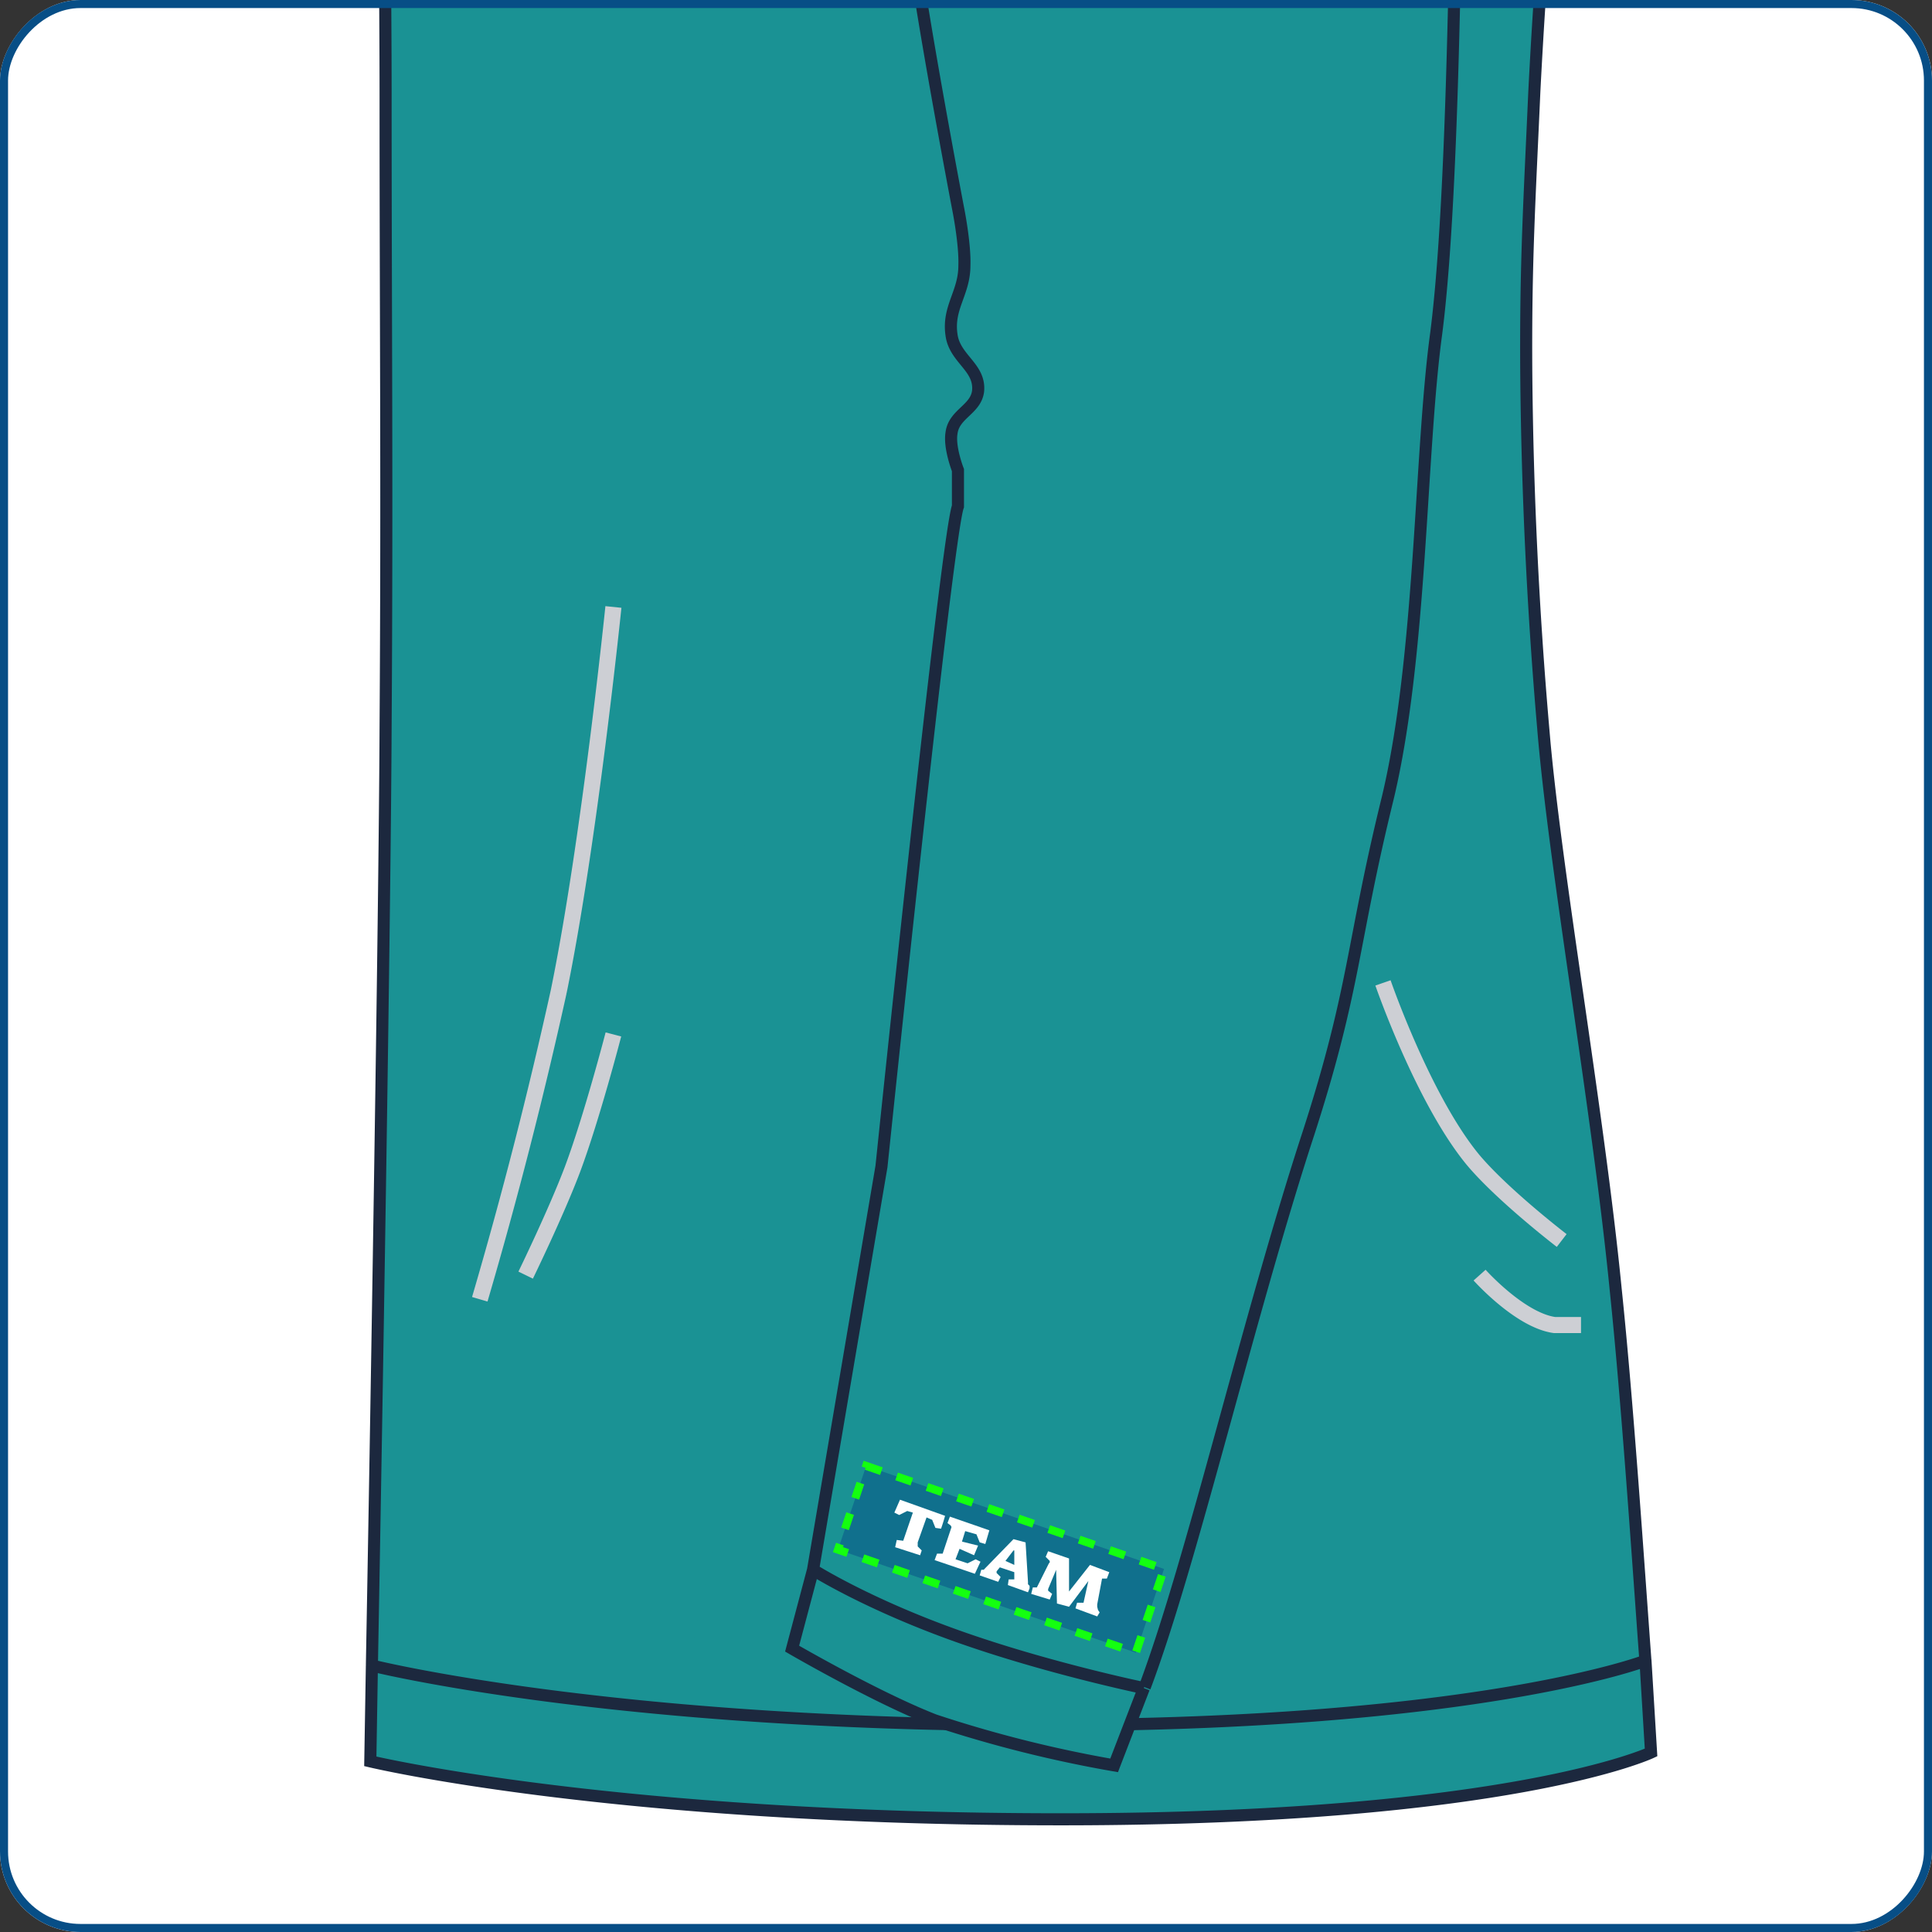 <svg fill="none" height="240" width="240" xmlns="http://www.w3.org/2000/svg">
  <rect width="100%" height="100%" fill="#333333" stroke="none"/>
  <g clip-path="url(#a)">
    <rect transform="matrix(-1 0 0 1 240 0)" rx="10" fill="#fff" height="240" width="240"></rect>
    <path d="M101.3-165.5c-8.2 4-19.3 8-19.3 8l-3.6 7.5s0 .3 3.3 0 7.9-1.9 23.4-8.3c15.5-6.4 50.1-25 50.1-25l-6.5-5.7-47.4 23.5Z" fill="#1A9294"></path>
    <path d="M190.4-138.3a90.4 90.4 0 0 0-11.7-21.6 216.7 216.7 0 0 0-23.5-23.3s-34.6 18.5-50 25c-15.6 6.3-20.2 8-23.5 8.2-3.3.3-3.3 0-3.3 0a853 853 0 0 0-18.2 40.8c-4 10.9-7.4 19.1-9.3 28-2 9-2.1 14.2-3 23.3-.9 9.1 0 42.8 0 70.3 0 27.4.2 47.5 0 78-.1 23.8-1.2 89.3-1.7 116.4 0 0 29.5 7.4 83.4 7.4 54 0 74.8-8 74.8-8-.9-12.2-2.2-31.8-3.7-46.2-2.2-22.4-7.6-52.5-9-69.7a568.7 568.7 0 0 1-2.1-44c-.1-13.7.4-21.4 1-35 .7-13.7 1.7-26.1 3-41.1s3.2-23.4 3.9-38.5c.6-15 .7-32.3-.9-43-1.5-10.7-2.8-18-6.2-27Z" fill="#1A9294"></path>
    <path d="M131.8 226c55.8 0 73.3-8.3 73.3-8.3l-.7-11.5s-20.8 8-74.8 8-83.4-7.4-83.4-7.4l-.2 12s30 7.2 85.8 7.2Z" fill="#1A9294"></path>
    <path d="m46.2 206.8-.2 12s30 7.2 85.8 7.2 73.3-8.3 73.3-8.3l-.7-11.5m-158.2.6c.5-27.1 1.6-92.6 1.7-116.5.2-30.4 0-50.5 0-78 0-27.4-.9-61 0-70.2.9-9 1-14.3 3-23.2 2-9 5.2-17.2 9.3-28 2.9-7.8 12.8-29.4 18.2-41m-32.2 357s29.5 7.4 83.4 7.4c54 0 74.8-8 74.8-8m0 0c-.9-12.2-2.2-31.8-3.7-46.2-2.2-22.4-7.6-52.5-9-69.7a568.7 568.7 0 0 1-2.1-44c-.1-13.7.4-21.4 1-35 .7-13.7 1.7-26.1 3-41.1s3.2-23.4 3.9-38.5c.6-15 .7-32.3-.9-43-1.5-10.7-2.8-18-6.2-27a90.4 90.4 0 0 0-11.7-21.6 216.7 216.7 0 0 0-23.5-23.3M78.4-150l3.6-7.5s11.1-4 19.3-8l47.4-23.5 6.5 5.8M78.4-150s0 .3 3.3 0 7.9-1.9 23.4-8.3c15.5-6.4 50.1-25 50.1-25" stroke-width="1.5" stroke="#1C283E"></path>
    <path d="m94.5-74.2 25.9 74 58.3-48.3L190-87s-.3 20.7-2.4 33.7c-2.3 13.5-9 33.9-9 33.9l-63.8 225.6s-21 1.4-24.5 0l-4.3-1.6s1.3-7.2 4.3-19.7 2.4-63.4 2-104.4v-.8c-.5-33.1-3-84.7-3-84.7s-1.7-26.6 0-43.5c.6-7 .5-11.1 2.4-18 .8-3 2.7-7.7 2.7-7.7Z" fill="#1A9294"></path>
    <path d="M94.5-93.7c-.1-.9 0-2.4.4-4.3 2-10.3 9.9-32.4 21.1-40a37.2 37.2 0 0 1 46 0 50.6 50.6 0 0 1 17.5 28.6c.8 5.6.5 9.6.8 15.7a985 985 0 0 1 .8 63.9c-.3 27.8-.8 56.6-2.7 71.3-2 14.7-1.8 40-6 57.6-4.5 18.3-4 23.5-9.8 41.5-7.5 22.9-14.5 53.3-20.4 69l-3.7 9.7s-14-2.5-22.3-5.6c-7.2-2.8-17.7-8.9-17.7-8.9l2.6-9.8 8.4-50.2s8.1-78.2 9.5-82v-4.5s-1-2.8-.8-4.6c.3-2.4 3-2.9 3.3-5.3.3-3-2.9-4-3.3-7-.5-3.3 1.5-5 1.6-8.5 0-2.8-.8-7.2-.8-7.2S115.8 8.8 114-2c-2.3-15.4-5-39.8-5-39.8s-4.4-9.3-6.6-15.4c-2.2-6-4.6-15.8-4.6-15.8s-1.9-7-2.5-11.5c-.5-3.5-.5-5.5-.8-9Z" fill="#1A9294"></path>
    <path d="M107.6-159.4s-7.3 21.5-9.8 35.6c-2.2 11.6-2 18.4-3.3 30.1m0 0c-.6-5.6 8.2-35.2 21.5-44.3a37.2 37.2 0 0 1 46 0 50.6 50.6 0 0 1 17.5 28.6c.8 5.6.5 9.6.8 15.7a985 985 0 0 1 .8 63.9c-.3 27.8-.8 56.6-2.7 71.3-2 14.7-1.8 40-6 57.6-4.5 18.3-4 23.5-9.8 41.5-7.5 22.9-14.5 53.3-20.4 69M94.5-93.6c.3 3.6.3 5.6.8 9.1.6 4.6 2.5 11.5 2.5 11.5s2.4 9.7 4.6 15.8c2.2 6.1 6.5 15.4 6.5 15.4s2.8 24.4 5.2 39.8c1.7 11 4.9 27.8 4.9 27.8s.9 4.4.8 7.2c0 3.4-2.1 5.2-1.6 8.6.4 3 3.6 4 3.3 7-.3 2.3-3 2.8-3.3 5.2-.3 1.8.8 4.6.8 4.6v4.5c-1.4 3.8-9.5 82-9.5 82L101 195m0 0-2.6 9.8s10.5 6.1 17.7 8.9a156 156 0 0 0 22.3 5.6l3.7-9.6M101 195s6.6 4.2 17.8 8.2c11.2 4 23.3 6.5 23.3 6.5" stroke-width="1.5" stroke="#1C283E"></path>
    <path d="M151.4-180.5s1.8 10 4.1 16c1.8 4.7 3.5 7 5.7 11.6 2.6 5.2 4.3 8 6.6 13.3 2.8 6.7 6.8 14.2 6.8 14.2M97.5-91.3s2.9 13 4.3 21.4a180 180 0 0 0 4.4 17.9m-15.3-4s3.7 8.3 6.6 13.3a188 188 0 0 0 7.6 11.8M76.2 75.4s-3 29.3-6.8 47.8a578 578 0 0 1-9.8 38.2m16.6-32.9s-2.7 10.4-5.1 16.8c-2 5.3-5.8 13.1-5.8 13.1m106.5-36.3s5 14.5 11.2 22c3.7 4.4 11 10 11 10m-10.2 4.3s5 5.6 9.3 6.2h3.3" stroke-width="2" stroke="#CDCFD4"></path>
    <path d="m107.6 182.1 37 12.8-3.5 10.4-37-12.8z" stroke-dasharray="2 2" stroke="#14FF10" fill-opacity=".5" fill="#074E86"></path>
    <path d="m111.4 191.3.8.1 1.2-3.5-.7-.2-1 .5-.6-.3.7-1.6 5.6 2a25 25 0 0 1-.5 1.6l-.7-.1-.4-1-.7-.3-1.1 3.1v.5l.5.5-.2.6-3.1-1 .2-.9Zm5 1.7h.7l1-3 .1-.3-.1-.2-.4-.3.3-.8 4.9 1.7-.5 1.7-.7-.2-.4-1-1.4-.4-.4 1.3 2 .5-.5 1.2-1.8-.8-.5 1.3 1.5.5 1-.5.6.3-.7 1.5-5-1.7.3-.8Zm5.5 2h.3l3.7-3.8 1.5.4.3 4.9v.3l.2.2v.3l-.2.5-2.5-.9.1-.7h.7v-.9l-1.8-.6-.4.5v.2l.5.5-.3.6-2.3-.8.2-.7Zm4-2.4-1 1.3 1.1.5v-1.8Zm5.3 2.4-1 2.4v.2l.5.4-.3.7-2.3-.7.2-.8h.5l1.5-3 .1-.1v-.2l-.1-.1-.4-.4.3-.7 2.6.9v4.1l2.6-3.3 2.4.9-.3.8h-.6l-.6 3.2v.3l.1.4.2.3-.3.5-2.7-1 .2-.7h.8l.6-2.7-2.4 3.2-1.5-.4-.1-4.1Z" fill="#fff"></path>
  </g>
  <rect transform="matrix(-1 0 0 1 239 0)" rx="9.5" stroke="#074E86" y=".5" x="-.5" height="239" width="239"></rect>
  <defs>
    <clipPath id="a">
      <rect transform="matrix(-1 0 0 1 240 0)" rx="10" fill="#fff" height="240" width="240"></rect>
    </clipPath>
  </defs>
</svg>
